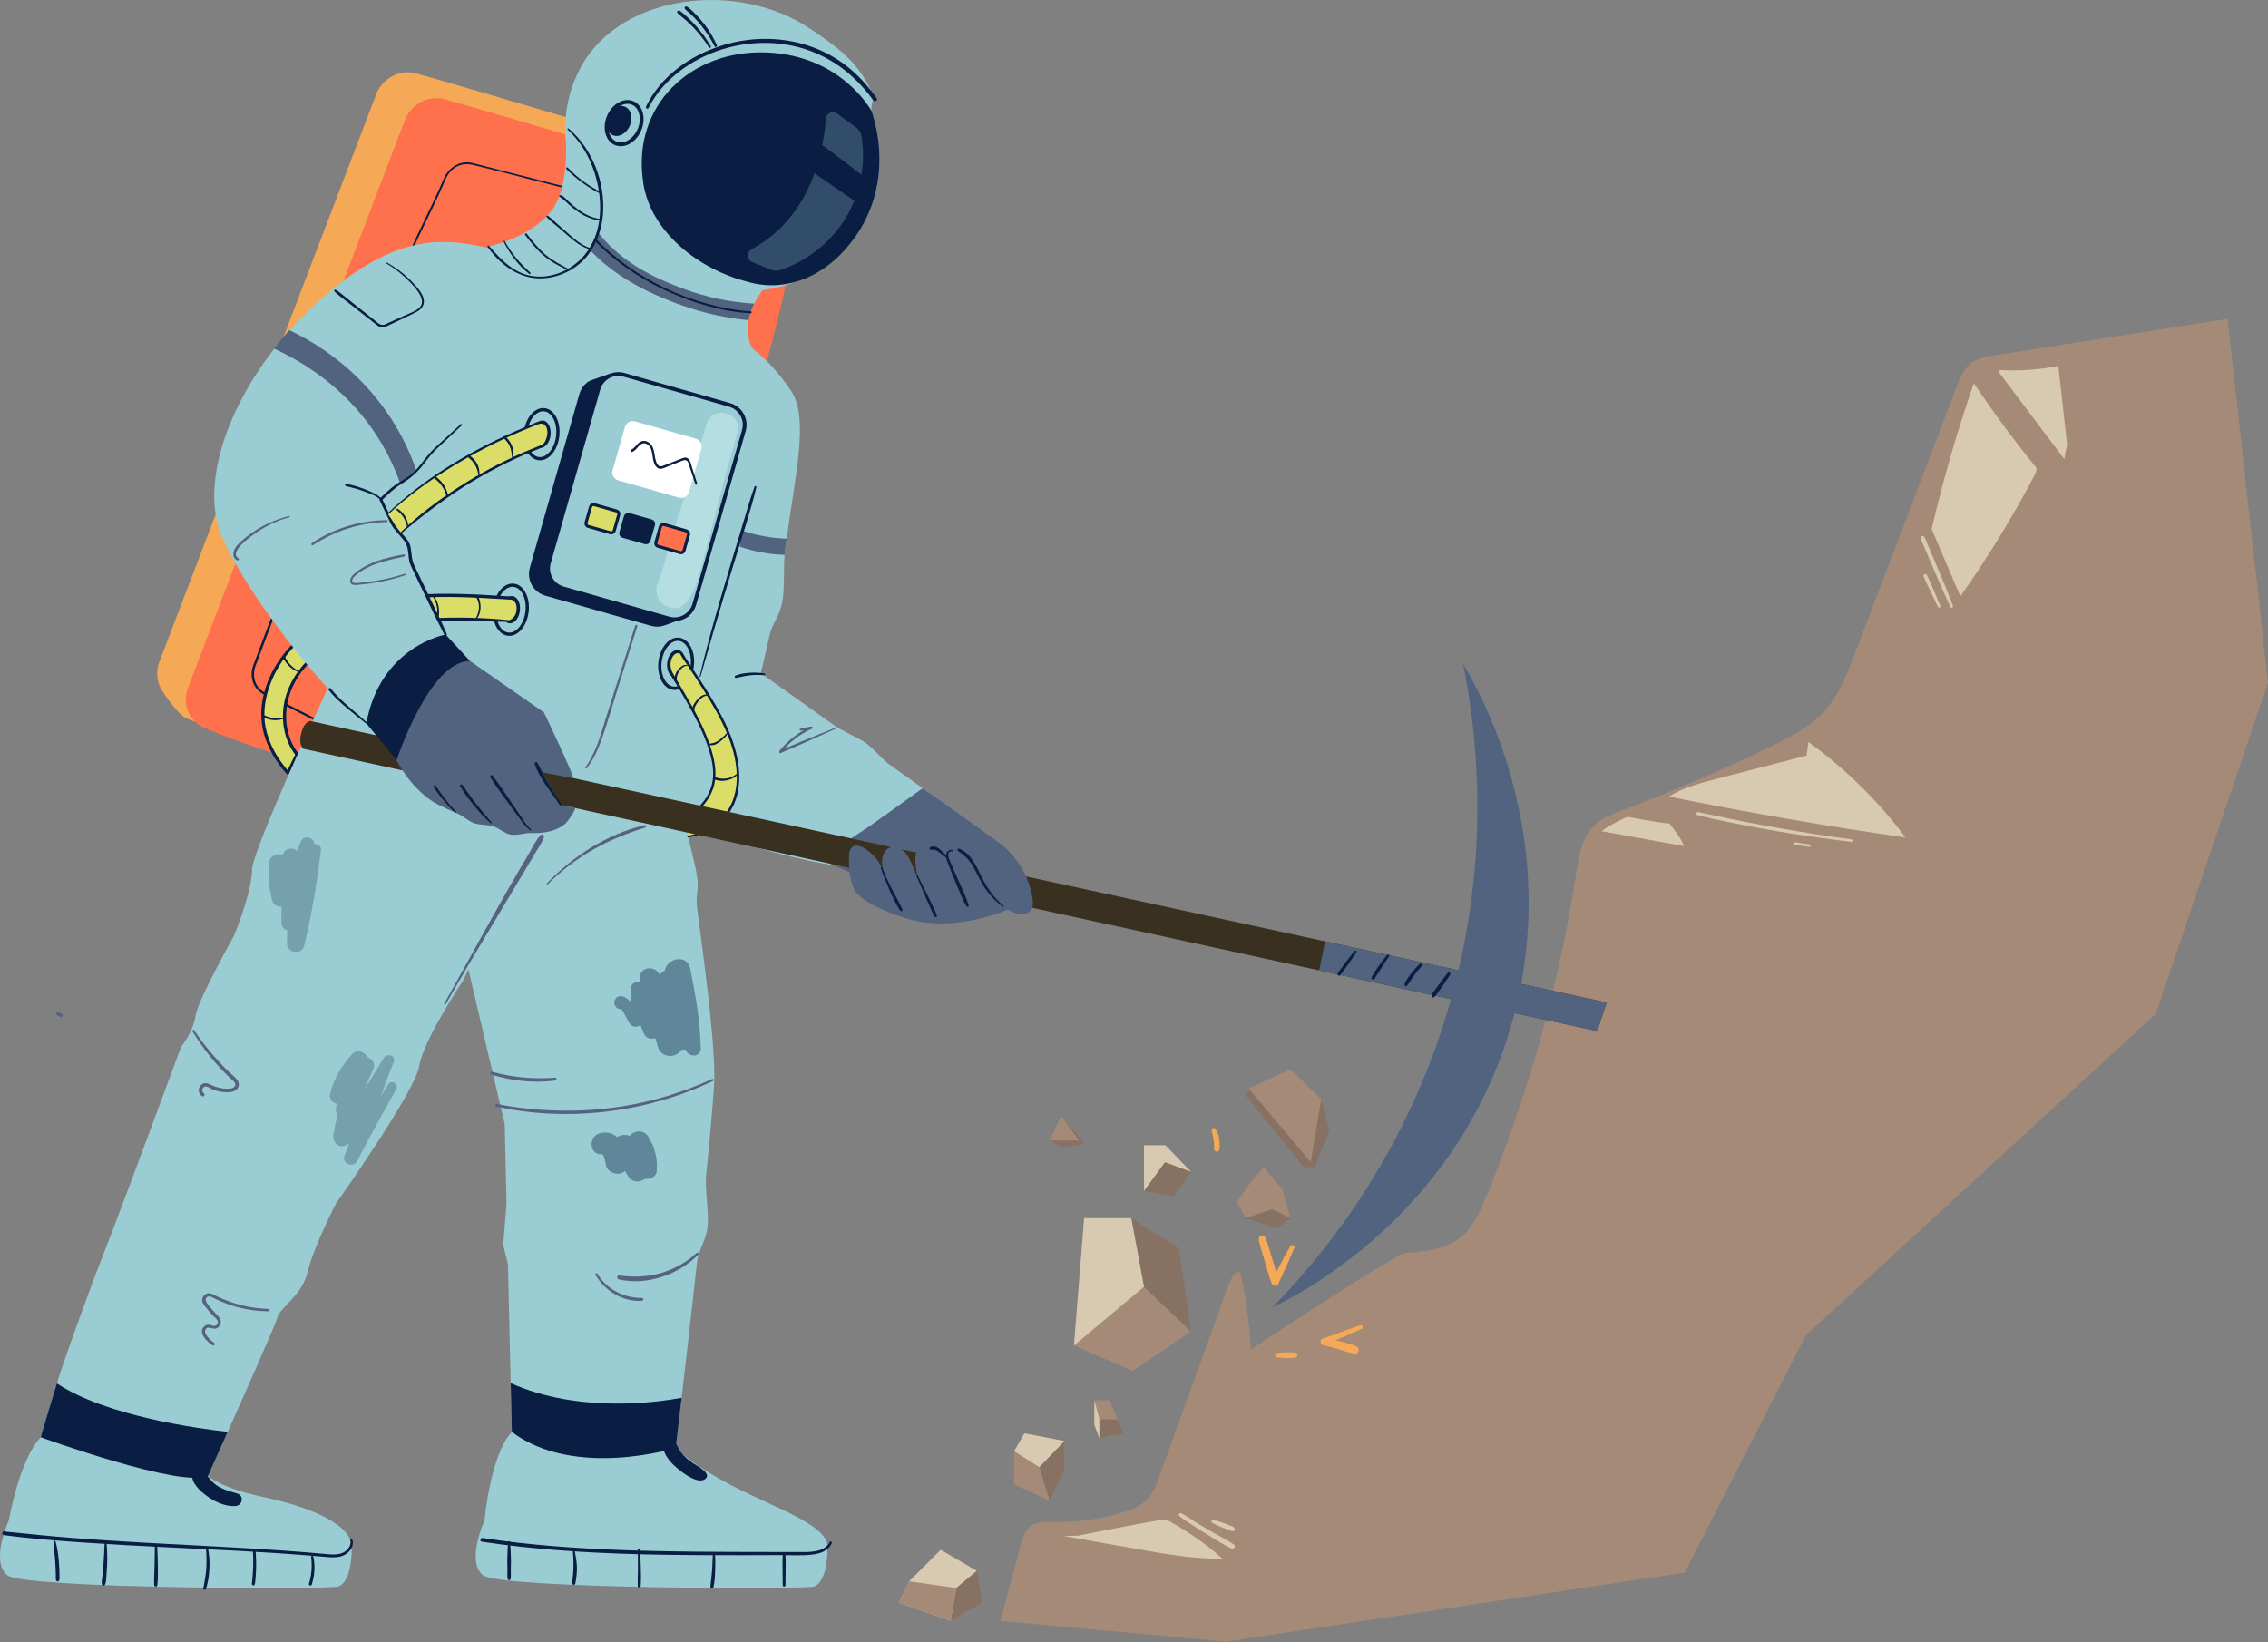 <svg width="500" height="362" viewBox="0 0 500 362" fill="none" xmlns="http://www.w3.org/2000/svg">
<rect x="0" y="0" width="500" height="362" fill="#808080" stroke="none"/>
<g clip-path="url(#clip0_182_26)">
<path d="M220.552 357.333C222.036 351.77 223.52 346.211 225.004 340.648C225.417 339.098 225.909 337.428 227.187 336.462C228.576 335.416 230.472 335.491 232.213 335.527C237.303 335.627 242.409 334.943 247.294 333.504C249.326 332.906 251.393 332.131 252.862 330.607C254.226 329.193 254.93 327.287 255.599 325.441C260.564 311.718 265.529 297.99 270.494 284.267C271.022 282.808 271.595 281.279 272.773 280.263C274.231 279 275.861 297.457 275.861 297.457C275.861 297.457 307.472 276.42 309.857 276.238C314.163 275.912 318.765 275.469 322.111 272.732C324.726 270.594 326.16 267.37 327.453 264.246C336.975 241.242 343.721 217.086 347.494 192.473C348.072 188.705 348.726 184.625 351.468 181.974C353.173 180.324 355.472 179.459 357.695 178.619C368.727 174.444 379.578 169.786 390.202 164.655C394.719 162.476 399.312 160.117 402.597 156.324C405.544 152.919 407.199 148.618 408.804 144.412C416.315 124.708 423.82 105.009 431.33 85.305C432.05 83.414 432.839 81.427 434.424 80.169C435.958 78.952 437.985 78.605 439.922 78.303C456.975 75.637 474.028 72.971 491.081 70.305L500 150.464L475.24 223.54L398.115 294.368L371.454 346.684L270.262 361.921L220.552 357.343V357.333Z" fill="#A58A77"/>
<path d="M163.94 37.436C153.472 34.383 103.359 19.397 91.764 16.183C88.172 15.187 84.299 17.219 82.926 20.816L35.137 145.901C34.373 147.903 34.534 149.996 35.419 151.706C36.118 153.054 39.453 157.682 40.952 158.306C61.451 166.858 130.04 184.504 136.726 173.045C143.713 161.063 168.07 68.921 168.764 44.157C168.855 41.023 166.898 38.301 163.945 37.436H163.94Z" fill="#F5A855"/>
<path d="M170.253 43.141C159.785 40.087 109.673 25.102 98.078 21.887C94.486 20.891 90.612 22.924 89.239 26.52L41.45 151.606C40.082 155.182 41.672 159.076 45.082 160.494C65.581 169.046 127.601 187.774 134.281 176.315C141.268 164.333 174.378 74.626 175.078 49.861C175.168 46.727 173.211 44.006 170.258 43.141H170.253Z" fill="#FF714C"/>
<path d="M135.634 44.318C130.398 42.99 125.166 41.662 119.929 40.334C114.693 39.006 109.396 37.572 104.099 36.324C102.71 35.997 101.267 36.284 100.095 37.104C98.691 38.09 98.193 39.639 97.534 41.139C96.09 44.418 94.491 47.618 92.941 50.847C91.804 53.211 90.688 55.591 89.762 58.046C88.424 61.612 87.081 65.179 85.743 68.745C83.343 75.124 80.944 81.497 78.539 87.876C75.712 95.391 72.885 102.902 70.053 110.417C67.478 117.258 64.897 124.1 62.321 130.936C60.626 135.433 58.931 139.93 57.236 144.427C56.929 145.237 56.617 146.037 56.32 146.852C55.616 148.789 56.053 151.027 57.774 152.285C58.362 152.717 59.077 153.019 59.726 153.351C65.817 156.485 71.899 159.639 77.976 162.798C78.484 163.06 78.987 163.327 79.495 163.588C79.722 163.704 79.52 164.046 79.294 163.93C73.861 161.138 68.408 158.392 62.975 155.595L59.238 153.673C58.398 153.241 57.538 152.858 56.868 152.169C55.46 150.725 55.138 148.598 55.812 146.736C55.898 146.495 55.993 146.253 56.084 146.012C57.442 142.405 58.8 138.798 60.158 135.192C62.603 128.702 65.043 122.218 67.488 115.729C70.355 108.133 73.217 100.542 76.085 92.946C78.68 86.065 81.281 79.178 83.877 72.297C85.522 67.94 87.161 63.589 88.811 59.233C91.387 52.432 95.009 46.103 97.826 39.408C98.852 36.968 101.322 35.323 104.013 35.902C104.511 36.008 105.004 36.153 105.497 36.279C108.4 37.019 111.302 37.763 114.205 38.502C120.935 40.218 127.671 41.933 134.402 43.649C134.839 43.759 135.272 43.87 135.71 43.981C135.926 44.036 135.835 44.368 135.619 44.313L135.634 44.318Z" fill="#091E42"/>
<path d="M148.965 319.213C148.965 319.213 152.079 322.754 161.908 327.8C171.737 332.845 182.382 336.211 182.422 341.045C182.462 345.879 181.305 349.083 179.469 349.768C177.638 350.447 110.362 350.276 106.503 347.293C102.65 344.31 106.825 335.174 106.825 335.174C106.825 335.174 108.088 320.727 112.832 315.692C117.58 310.656 148.96 319.213 148.96 319.213H148.965Z" fill="#9ACCD3"/>
<path d="M45.872 325.34C45.872 325.34 48.055 327.895 58.131 330.048C68.936 332.362 77.508 336.211 77.548 341.045C77.588 345.879 76.432 349.083 74.596 349.768C72.764 350.447 5.488 350.276 1.63 347.293C-2.224 344.31 1.952 335.174 1.952 335.174C1.952 335.174 4.23 321.894 8.979 316.859C13.728 311.823 45.872 325.34 45.872 325.34Z" fill="#9ACCD3"/>
<path d="M111.267 247.711L111.67 265.302L110.94 274.468L111.982 278.658L112.585 304.922L112.832 315.692C126.786 326.13 148.96 319.208 148.96 319.208C148.96 319.208 149.483 314.882 150.268 308.151C151.163 300.485 152.411 289.69 153.618 278.648C153.99 275.237 155.635 273.764 155.987 270.388C156.319 267.239 155.369 262.189 155.665 259.216C156.45 251.393 157.084 244.411 157.406 239.502C157.864 232.529 155.897 216.679 153.698 200.325C153.286 197.231 154.116 196.447 153.698 193.373C153.276 190.259 151.606 184.857 151.213 181.879C149.488 168.805 148.195 157.647 148.648 153.386C149.845 142.139 156.028 93.439 156.028 93.439C140.418 49.499 89.43 76.145 89.43 76.145L77.191 145.408L93.203 170.937L111.252 247.706L111.267 247.711Z" fill="#9ACCD3"/>
<path d="M112.023 139.81C110.06 139.586 108.745 136.99 109.085 134.012C109.425 131.033 111.291 128.8 113.254 129.024C115.216 129.248 116.532 131.844 116.192 134.823C115.852 137.801 113.985 140.034 112.023 139.81Z" stroke="#091E42" stroke-width="0.71" stroke-miterlimit="10"/>
<path d="M112.296 137.416C111.206 137.292 110.475 135.848 110.664 134.192C110.853 132.536 111.89 131.294 112.98 131.418C114.071 131.543 114.801 132.986 114.612 134.642C114.423 136.299 113.386 137.54 112.296 137.416Z" fill="#091E42"/>
<path d="M112.499 136.942C103.128 136.323 93.867 136.102 84.641 137.863C80.134 138.723 75.682 140.172 71.854 142.692C68.021 145.212 64.837 148.879 63.453 153.251C62.07 157.622 62.658 162.708 65.49 166.315L63.498 170.409C60.983 167.612 59.006 164.217 58.247 160.504C56.823 153.563 60.697 145.69 65.812 141.138C78.605 129.764 96.759 130.81 112.731 131.861C112.731 131.861 114.089 131.962 114.205 133.879C114.351 136.359 112.504 136.937 112.504 136.937L112.499 136.942Z" fill="#DADE68"/>
<path d="M112.499 137.128C107.59 137.023 102.695 136.711 97.781 136.847C92.866 136.982 87.981 137.435 83.203 138.502C75.109 140.313 66.607 144.774 63.841 153.155C62.412 157.491 62.96 162.481 65.782 166.139C65.858 166.239 65.833 166.385 65.782 166.491C65.118 167.854 64.454 169.222 63.79 170.585C63.695 170.782 63.388 170.817 63.242 170.656C60.968 168.105 59.127 165.132 58.197 161.822C57.336 158.759 57.452 155.56 58.297 152.506C60.008 146.324 64.228 141.334 69.52 137.848C80.235 130.79 93.681 130.493 106.066 131.112C107.846 131.203 109.627 131.313 111.403 131.434C112.318 131.499 113.239 131.409 113.903 132.153C115.221 133.632 114.471 136.6 112.57 137.219C112.213 137.335 112.062 136.776 112.414 136.66C112.952 136.484 113.4 135.966 113.626 135.468C114.044 134.548 114.079 132.792 112.992 132.294C112.686 132.153 112.676 132.204 112.344 132.183C111.589 132.138 110.834 132.093 110.08 132.048C108.611 131.962 107.147 131.872 105.678 131.801C99.813 131.519 93.902 131.459 88.067 132.199C76.537 133.657 64.102 139.105 59.645 150.665C58.458 153.749 57.905 157.154 58.569 160.424C59.313 164.091 61.26 167.406 63.73 170.173L63.182 170.243C63.846 168.88 64.51 167.512 65.174 166.149V166.501C62.694 163.281 61.919 159.036 62.633 155.077C63.358 151.037 65.707 147.415 68.715 144.684C75.737 138.305 85.959 136.776 95.089 136.313C100.864 136.022 106.74 136.137 112.489 136.761C112.721 136.786 112.731 137.133 112.489 137.128H112.499Z" fill="#091E42"/>
<path d="M8.979 316.859C8.979 316.859 40.243 328.227 45.867 325.345C45.867 325.345 47.753 321.16 50.198 315.672C54.585 305.857 60.772 291.903 61.169 290.434C61.798 288.15 66.638 285.59 67.86 280.293C69.082 275.001 74.082 265.318 74.082 265.318C74.082 265.318 91.593 240.603 92.413 235.03C93.233 229.451 102.117 216.156 102.117 216.156L130.302 157.295L79.651 135.876C79.651 135.876 55.681 186.3 55.571 191.748C55.455 197.191 51.491 206.487 51.491 206.487C51.491 206.487 43.578 220.507 43.085 224.023C42.592 227.539 39.916 230.814 39.916 230.814C39.916 230.814 28.07 262.838 25.217 270.207C22.365 277.577 20.192 283.311 20.192 283.311C20.192 283.311 15.001 297.296 13.064 303.347C12.893 303.885 12.717 304.439 12.546 304.987C10.755 310.666 8.979 316.854 8.979 316.854V316.859Z" fill="#9ACCD3"/>
<path d="M48.438 116.946C51.315 125.206 61.647 139.704 70.209 149.453C75.441 155.404 80.959 159.544 80.959 159.544C80.959 159.544 96.287 150.549 98.253 140.046L83.947 110.246L88.731 108.113L89.822 107.63L138.174 86.07L157.959 70.566L156.958 68.624L155.117 65.063L149.77 54.741L148.396 52.085L130.659 44.212C130.659 44.212 129.894 46.209 128.204 48.548C127.48 49.559 126.59 50.621 125.503 51.627C122.943 54.011 120.528 55.998 115.729 55.827C104.224 55.415 93.485 46.717 72.307 64.605C69.183 67.246 66.326 70.043 63.75 72.946C62.573 74.274 61.446 75.622 60.39 76.985C49.393 91.115 44.876 106.78 48.427 116.956L48.438 116.946Z" fill="#9ACCD3"/>
<path d="M60.4 76.824C73.459 82.901 83.389 92.946 88.208 106.523C88.288 106.75 90.008 105.392 90.008 105.392L91.814 103.832C87.156 90.059 76.899 78.997 63.77 72.785C62.593 74.113 61.466 75.461 60.41 76.824H60.4Z" fill="#526380"/>
<path d="M101.835 93.746C100.019 95.447 98.203 97.147 96.387 98.847C95.306 99.863 94.395 100.99 93.51 102.177C92.136 104.008 90.547 105.442 88.58 106.619C86.915 107.615 85.567 108.988 84.163 110.306L84.209 109.939C85.079 111.73 85.894 113.561 86.819 115.327C87.403 116.433 88.434 117.379 89.239 118.32C89.651 118.803 90.044 119.28 90.29 119.874C90.562 120.528 90.622 121.217 90.698 121.911C90.803 122.862 90.894 123.752 91.317 124.623C91.684 125.382 92.046 126.137 92.413 126.896C93.625 129.422 94.838 131.942 96.05 134.467C96.644 135.7 97.237 136.937 97.801 138.185C97.972 138.557 98.133 138.934 98.294 139.316C98.354 139.462 98.475 139.734 98.485 139.764C98.636 140.076 98.168 140.353 98.017 140.041C97.323 138.597 96.548 137.189 95.854 135.74C94.626 133.174 93.394 130.609 92.167 128.048C91.739 127.158 91.311 126.268 90.889 125.382C90.542 124.658 90.23 123.974 90.134 123.154C89.968 121.74 90.004 120.327 89.058 119.155C88.344 118.269 87.584 117.424 86.865 116.549C86.145 115.674 85.692 114.466 85.195 113.42C84.697 112.374 84.194 111.312 83.69 110.261C83.635 110.14 83.635 109.989 83.736 109.894C84.797 108.913 85.838 107.872 87 107.016C88.162 106.161 89.41 105.588 90.507 104.692C91.412 103.953 92.207 103.108 92.916 102.182C93.842 100.975 94.747 99.783 95.869 98.746C96.85 97.841 97.836 96.941 98.817 96.04C99.737 95.195 100.658 94.35 101.573 93.505C101.75 93.344 102.006 93.6 101.835 93.766V93.746Z" fill="#091E42"/>
<path d="M128.224 161.933C131.459 180.551 180.244 190.717 185.334 190.938L204.797 174.74L196.26 168.674C195.757 168.322 195.289 167.924 194.852 167.502L192.256 164.971C191.436 164.172 190.506 163.498 189.494 162.964L185.289 160.756C184.821 160.509 184.374 160.233 183.936 159.926L167.713 148.401C167.713 148.401 168.543 145.192 169.624 140.187C170.268 137.214 171.828 136.238 172.537 132.299C172.965 129.925 172.728 125.352 172.965 122.339C172.99 121.962 173.03 121.604 173.075 121.288C173.196 120.453 173.312 119.617 173.422 118.777C175.218 105.16 178.463 92.046 174.368 86.1C155.061 58.061 135.528 80.169 133.567 108.998C131.6 137.822 130.307 157.31 130.307 157.31L128.219 161.933H128.224Z" fill="#9ACCD3"/>
<path d="M163.07 120.523C166.254 121.604 169.599 122.218 172.96 122.334C172.985 121.957 173.025 121.599 173.07 121.283C173.191 120.447 173.307 119.612 173.417 118.772C170.082 118.652 166.757 118.043 163.598 116.971L163.07 120.528V120.523Z" fill="#526380"/>
<path d="M148.446 151.725C146.484 151.501 145.168 148.905 145.508 145.927C145.848 142.949 147.715 140.716 149.677 140.94C151.64 141.164 152.955 143.76 152.615 146.738C152.275 149.716 150.409 151.949 148.446 151.725Z" stroke="#091E42" stroke-width="0.71" stroke-miterlimit="10"/>
<path d="M148.72 149.331C147.629 149.207 146.899 147.763 147.088 146.107C147.277 144.451 148.314 143.209 149.404 143.334C150.494 143.458 151.225 144.902 151.036 146.558C150.847 148.214 149.81 149.456 148.72 149.331Z" fill="#091E42"/>
<path d="M151.701 184.439C155.625 183.83 160.162 180.732 161.631 177.044C164.031 171.038 162.013 164.514 159.297 158.99C156.807 153.93 153.965 149.885 150.006 143.799C150.006 143.799 148.562 143.23 147.808 145.101C147.119 146.812 147.898 148.25 147.898 148.25C151.54 154.548 157.245 163.201 157.481 170.475C157.607 174.288 155.031 178.564 151.062 180.032" fill="#DADE68"/>
<path d="M151.656 184.263C154.584 183.74 157.375 182.13 159.403 179.967C161.717 177.497 162.527 174.092 162.426 170.771C162.225 164.232 158.804 158.085 155.434 152.657C154.619 151.344 153.774 150.041 152.929 148.748C152.486 148.074 152.043 147.4 151.601 146.726C151.093 145.952 150.464 145.177 150.046 144.352C149.885 144.03 149.84 143.965 149.422 143.995C148.799 144.035 148.381 144.518 148.135 145.051C147.581 146.238 147.783 147.481 148.411 148.567C151.51 153.89 154.946 159.186 156.772 165.117C157.657 167.985 158.205 171.109 157.154 174.006C156.133 176.828 153.965 179.202 151.138 180.269C150.831 180.385 150.7 179.897 151.002 179.781C153.859 178.679 156.027 176.139 156.867 173.216C157.707 170.294 156.928 167.119 155.962 164.323C154.85 161.098 153.261 158.05 151.586 155.092C150.796 153.698 149.976 152.315 149.161 150.937C148.597 149.981 147.853 149.01 147.481 147.954C147.053 146.731 147.194 145.152 148.054 144.136C148.497 143.617 149.322 143.24 150.006 143.507C150.444 143.673 150.675 144.317 150.921 144.689C151.45 145.499 151.978 146.304 152.511 147.109C153.447 148.532 154.382 149.951 155.293 151.389C158.759 156.857 162.255 162.904 162.894 169.469C163.241 173.05 162.627 176.959 160.263 179.786C158.16 182.296 155.006 184.132 151.762 184.62C151.535 184.655 151.435 184.313 151.666 184.273L151.656 184.263Z" fill="#091E42"/>
<path d="M151.48 146.822C151.067 146.721 150.67 146.988 150.373 147.249C150.096 147.491 149.86 147.783 149.669 148.1C149.478 148.416 149.352 148.743 149.266 149.096C149.226 149.267 149.196 149.443 149.181 149.619C149.166 149.81 149.176 150.001 149.111 150.182C149.065 150.318 148.854 150.373 148.779 150.227C148.592 149.85 148.708 149.337 148.814 148.95C148.929 148.522 149.126 148.115 149.382 147.762C149.639 147.41 149.946 147.114 150.303 146.877C150.66 146.641 151.128 146.455 151.55 146.666C151.651 146.716 151.58 146.862 151.48 146.837V146.822Z" fill="#091E42"/>
<path d="M155.836 153.356C155.051 153.442 154.453 154.015 153.975 154.604C153.452 155.253 153.009 155.972 153.044 156.832C153.054 157.044 152.758 157.059 152.692 156.878C152.36 155.952 153.079 154.981 153.648 154.317C154.216 153.653 154.936 153.029 155.831 153.11C155.992 153.125 155.987 153.336 155.831 153.356H155.836Z" fill="#091E42"/>
<path d="M160.424 161.782C160.228 162.134 159.951 162.436 159.664 162.708C159.337 163.015 159.01 163.311 158.653 163.578C157.999 164.061 157.094 164.509 156.274 164.207C156.133 164.156 156.148 163.935 156.309 163.935C157.119 163.925 157.818 163.684 158.472 163.206C158.784 162.979 159.076 162.718 159.368 162.466C159.659 162.215 159.961 161.968 160.183 161.646C160.283 161.5 160.515 161.626 160.424 161.787V161.782Z" fill="#091E42"/>
<path d="M162.662 170.671C162.154 171.42 161.093 171.848 160.238 172.034C159.765 172.14 159.287 172.18 158.804 172.13C158.366 172.084 157.758 172.024 157.416 171.727C157.27 171.601 157.385 171.33 157.577 171.34C157.783 171.35 157.974 171.446 158.175 171.501C158.392 171.561 158.613 171.606 158.839 171.632C159.272 171.677 159.725 171.682 160.157 171.622C160.59 171.561 161.007 171.435 161.4 171.249C161.792 171.063 162.154 170.776 162.537 170.55C162.607 170.505 162.708 170.595 162.657 170.671H162.662Z" fill="#091E42"/>
<path d="M157.612 181.944C156.737 181.672 155.942 181.189 155.258 180.581C154.921 180.279 154.609 179.942 154.332 179.58C154.086 179.263 153.708 178.755 153.809 178.327C153.844 178.176 154.081 178.136 154.156 178.282C154.252 178.478 154.272 178.694 154.382 178.891C154.483 179.067 154.599 179.233 154.724 179.394C154.986 179.731 155.283 180.037 155.6 180.319C156.234 180.878 156.958 181.315 157.723 181.672C157.873 181.743 157.768 181.994 157.607 181.944H157.612Z" fill="#091E42"/>
<path d="M155.062 88.238C154.307 87.363 153.708 86.477 153.241 85.607C152.637 84.495 152.245 83.404 151.993 82.373C151.012 78.308 152.27 75.104 152.27 75.104L135.282 74.188L134.055 74.123C134.055 74.123 133.064 77.287 131.826 82.458" fill="#9ACCD3"/>
<path d="M119.391 78.801C119.391 78.801 170.067 125.342 172.623 104.904C175.173 84.47 167.753 82.046 165.394 75.793C164.725 74.017 164.705 72.231 165.022 70.591C165.138 69.988 165.293 69.409 165.485 68.851C165.711 68.172 165.988 67.533 166.274 66.944C167.381 64.691 168.719 63.197 168.719 63.197L138.346 53.332L136.409 55.933L135.664 56.929L134.206 58.896L119.396 78.801H119.391Z" fill="#9ACCD3"/>
<path d="M128.058 14.784C119.009 31.485 128.808 51.144 147.124 60.023C151.792 62.286 158.11 64.48 163.679 64.344C173.266 64.112 182.915 60.34 188.695 52.034C194.419 43.815 195.144 33.648 192.181 24.563C192.181 24.563 192.181 24.563 192.181 24.553C191.839 23.477 192.784 21.706 192.337 20.665C189.167 13.356 184.202 10.161 178.81 6.469C163.05 -4.326 136.967 -1.63 128.063 14.789L128.058 14.784Z" fill="#9ACCD3"/>
<path d="M135.727 31.599C133.857 30.814 133.179 28.184 134.211 25.725C135.244 23.266 137.597 21.909 139.467 22.694C141.337 23.479 142.015 26.109 140.983 28.568C139.95 31.027 137.597 32.384 135.727 31.599Z" stroke="#091E42" stroke-width="0.84" stroke-miterlimit="10"/>
<path d="M135.142 29.824C133.818 29.268 133.337 27.407 134.067 25.668C134.798 23.928 136.463 22.969 137.787 23.526C139.112 24.082 139.593 25.942 138.863 27.682C138.132 29.421 136.467 30.38 135.142 29.824Z" fill="#091E42"/>
<path d="M142.43 23.482C145.604 16.882 152.008 12.329 158.855 10.126C166.445 7.681 174.937 8.054 182.095 11.676C186.642 13.974 190.425 17.476 193.272 21.686C193.584 22.149 192.85 22.566 192.528 22.124C189.952 18.542 186.708 15.408 182.875 13.205C179.454 11.238 175.611 10.015 171.687 9.608C164.287 8.848 156.601 10.835 150.549 15.172C147.405 17.425 144.709 20.333 142.974 23.804C142.792 24.166 142.259 23.849 142.435 23.487L142.43 23.482Z" fill="#091E42"/>
<path d="M157.547 10.232C156.762 8.642 155.786 7.133 154.689 5.745C154.156 5.071 153.588 4.427 152.989 3.818C152.682 3.506 152.365 3.199 152.038 2.903C151.711 2.606 151.314 2.314 151.017 1.962C150.786 1.69 151.073 1.273 151.41 1.454C152.179 1.876 152.848 2.626 153.457 3.25C154.066 3.873 154.684 4.578 155.243 5.287C156.365 6.726 157.28 8.29 158.03 9.945C158.175 10.262 157.713 10.549 157.552 10.222L157.547 10.232Z" fill="#091E42"/>
<path d="M156.294 10.438C155.368 8.984 154.312 7.611 153.14 6.348C152.577 5.74 151.983 5.161 151.369 4.598C150.756 4.034 149.996 3.501 149.382 2.887C149.111 2.616 149.458 2.158 149.795 2.354C150.519 2.782 151.163 3.431 151.777 4.004C152.431 4.613 153.049 5.267 153.638 5.941C154.79 7.264 155.816 8.688 156.707 10.197C156.862 10.463 156.455 10.7 156.294 10.438Z" fill="#091E42"/>
<path d="M141.812 40.374C143.502 51.325 154.302 59.464 164.775 62.115C173.91 64.786 182.915 60.334 188.7 52.029C194.424 43.81 195.149 33.643 192.186 24.558C192.186 24.558 192.186 24.558 192.186 24.548C191.99 24.191 185.485 12.319 169.202 11.575C152.672 10.82 139.135 22.928 141.822 40.374H141.812Z" fill="#091E42"/>
<g opacity="0.27">
<path d="M179.57 38.191C177.361 44.303 173.271 50.872 165.711 54.922C164.529 55.55 164.639 57.291 165.877 57.794L170.077 59.509C170.666 59.746 171.315 59.761 171.918 59.565C177.915 57.603 183.181 53.443 186.446 48.04C187.175 46.833 187.804 45.565 188.327 44.257L179.564 38.191H179.57Z" fill="#9ACCD3"/>
<path d="M182.055 26.213C181.949 27.722 181.733 29.715 181.28 31.978C184.187 34.121 187.065 36.314 189.912 38.553C190.38 35.696 190.39 32.763 189.917 29.911C189.806 29.221 189.424 28.608 188.866 28.2L184.565 25.046C183.559 24.312 182.13 24.966 182.05 26.213H182.055Z" fill="#9ACCD3"/>
</g>
<path d="M120.342 130.931L143.623 137.566C144.533 137.827 145.454 137.787 146.289 137.516C147.682 137.058 151.395 135.604 151.395 135.604L160.183 96.126C160.872 93.701 159.468 91.176 157.044 90.487L133.763 83.851C132.772 83.57 135.353 82.488 134.462 82.835C134.165 82.951 130.297 84.239 130.03 84.415C129.135 84.993 128.441 85.889 128.124 86.99L117.203 125.292C116.514 127.716 117.917 130.242 120.342 130.931Z" fill="#091E42" stroke="#091E42" stroke-width="0.83" stroke-miterlimit="10"/>
<path d="M137.57 82.632L160.854 89.269C163.277 89.96 164.682 92.484 163.991 94.907L153.073 133.212C152.382 135.635 149.857 137.04 147.434 136.349L124.15 129.712C121.727 129.022 120.322 126.497 121.013 124.074L131.932 85.769C132.623 83.346 135.147 81.941 137.57 82.632Z" fill="#9ACCD3" stroke="#091E42" stroke-width="0.83" stroke-miterlimit="10"/>
<path d="M145.112 128.285C146.198 125.75 146.726 122.993 147.506 120.357C148.407 117.309 149.397 114.28 150.363 111.252C152.245 105.351 153.995 99.41 155.751 93.475C157.034 89.128 163.779 90.959 162.557 95.351C160.806 101.639 159.066 107.927 157.451 114.25C156.666 117.329 155.897 120.417 155.016 123.471C154.186 126.363 153.532 129.693 151.822 132.214C148.95 136.444 143.165 132.822 145.107 128.29L145.112 128.285Z" fill="#B5DEE2"/>
<path d="M140.017 92.9L153.369 96.706C154.336 96.981 154.897 97.989 154.621 98.956L151.912 108.462C151.636 109.429 150.628 109.99 149.661 109.714L136.309 105.908C135.342 105.632 134.781 104.625 135.057 103.658L137.767 94.152C138.042 93.184 139.05 92.624 140.017 92.9Z" fill="white"/>
<path d="M146.412 115.642L151.332 117.045C151.688 117.146 151.893 117.516 151.792 117.871L150.794 121.374C150.693 121.729 150.322 121.935 149.967 121.834L145.047 120.431C144.692 120.33 144.486 119.96 144.587 119.605L145.585 116.102C145.687 115.747 146.057 115.541 146.412 115.642Z" fill="#FF714C" stroke="#091E42" stroke-width="0.67" stroke-miterlimit="10"/>
<path d="M138.693 113.445L143.613 114.847C143.969 114.949 144.174 115.319 144.073 115.674L143.075 119.177C142.974 119.532 142.603 119.738 142.248 119.637L137.328 118.234C136.973 118.133 136.767 117.763 136.868 117.408L137.866 113.905C137.968 113.55 138.338 113.344 138.693 113.445Z" fill="#091E42" stroke="#091E42" stroke-width="0.67" stroke-miterlimit="10"/>
<path d="M131.025 111.26L135.945 112.662C136.301 112.764 136.507 113.134 136.405 113.489L135.407 116.992C135.306 117.347 134.935 117.553 134.58 117.452L129.66 116.049C129.305 115.948 129.099 115.578 129.2 115.222L130.198 111.72C130.3 111.365 130.67 111.159 131.025 111.26Z" fill="#DADE68" stroke="#091E42" stroke-width="0.67" stroke-miterlimit="10"/>
<path d="M153.291 106.73L152.194 103.399C152.048 102.952 151.918 102.489 151.747 102.051C151.404 101.166 150.756 101.428 150.097 101.694C149.101 102.092 148.105 102.489 147.109 102.881C146.409 103.158 145.614 103.666 144.92 103.128C143.552 102.066 144.186 99.828 143.255 98.505C142.642 97.63 141.711 97.454 140.941 98.233C140.448 98.736 140.071 99.34 139.402 99.632C139.035 99.793 138.813 99.28 139.186 99.124C139.945 98.807 140.312 97.987 140.966 97.524C141.54 97.122 142.249 97.091 142.853 97.444C144.679 98.515 143.97 100.814 144.93 102.363C145.403 103.123 146.077 102.735 146.736 102.474C147.35 102.232 147.964 101.991 148.577 101.755C149.116 101.543 149.649 101.332 150.187 101.126C150.595 100.97 151.032 100.769 151.47 100.96C152.194 101.282 152.345 102.378 152.556 103.032C152.939 104.224 153.321 105.417 153.703 106.609C153.789 106.875 153.371 106.986 153.286 106.725L153.291 106.73Z" fill="#091E42"/>
<path d="M203.419 173.76C203.419 173.76 220.582 185.983 221.201 186.466C221.825 186.949 226.755 196.371 225.683 198.479C224.612 200.587 219.994 197.357 218.102 192.729C218.102 192.729 208.846 192.764 206.06 189.932C203.273 187.1 192.04 181.924 192.04 181.924L203.419 173.765V173.76Z" fill="#526380"/>
<path d="M180.661 189.429C180.661 189.429 197.443 196.457 199.535 198.273C201.628 200.089 220.673 194.339 220.673 194.339L200.667 176.224L180.661 189.434V189.429Z" fill="#526380"/>
<path d="M125.216 48.015C125.216 48.015 127.058 53.297 134.206 58.896C136.867 60.978 140.262 63.106 144.578 65.023C144.609 65.038 144.639 65.053 144.664 65.063C150.192 67.508 154.76 68.861 158.357 69.58C161.34 70.179 163.523 70.466 165.022 70.591C165.138 69.988 165.293 69.409 165.485 68.851C165.711 68.172 165.988 67.533 166.274 66.944C163.684 66.803 160.193 66.356 156.641 65.49C153.688 64.776 150.172 63.614 146.062 61.793C141.993 59.992 138.839 57.96 136.409 55.933C130.825 51.28 128.999 46.647 128.471 44.866C127.867 45.58 127.168 46.32 126.373 47.034C126.006 47.371 125.619 47.693 125.211 48.015H125.216Z" fill="#526380"/>
<path d="M126.57 46.923C133.974 57.442 145.584 64.575 158.025 67.498C160.474 68.071 162.969 68.489 165.485 68.624C165.771 68.64 165.771 69.087 165.485 69.067C160.5 68.801 155.545 67.533 150.881 65.777C144.759 63.473 138.99 60.158 134.05 55.862C131.087 53.287 128.446 50.354 126.182 47.145C126.016 46.908 126.404 46.687 126.565 46.918L126.57 46.923Z" fill="#091E42"/>
<path d="M154.237 149.121C156.827 138.21 160.162 127.49 163.392 116.755C164.343 113.601 165.233 110.422 166.325 107.313C166.415 107.052 166.808 107.152 166.742 107.429C165.409 112.952 163.563 118.37 161.908 123.803C160.253 129.236 158.704 134.377 157.159 139.679C156.239 142.843 155.333 146.012 154.428 149.176C154.393 149.302 154.201 149.251 154.232 149.121H154.237Z" fill="#091E42"/>
<path d="M352.127 227.323L66.854 165.072C66.854 165.072 65.631 164.136 66.502 161.34C67.342 158.628 68.569 158.985 68.569 158.985L354.189 221.015L352.127 227.318V227.323Z" fill="#3A301F"/>
<path d="M280.459 288.261C286.058 285.57 320.259 268.411 332.77 227.383C345.537 185.511 325.702 151.581 322.548 146.379C325.36 160.213 329.027 187.759 319.847 220.416C309.982 255.508 290.444 278.11 280.464 288.261H280.459Z" fill="#526380"/>
<path d="M97.947 221.261C103.425 211.533 108.692 201.688 114.331 192.05C115.105 190.732 115.88 189.414 116.655 188.096C117.429 186.778 118.119 185.234 119.18 184.127C119.477 183.815 120.05 184.137 119.914 184.555C119.502 185.832 118.637 186.989 117.953 188.136C117.233 189.344 116.514 190.551 115.799 191.763C114.386 194.148 112.957 196.517 111.539 198.896C108.682 203.69 105.789 208.464 102.962 213.278C101.372 215.99 99.793 218.701 98.249 221.443C98.138 221.634 97.841 221.463 97.952 221.266L97.947 221.261Z" fill="#566280"/>
<path d="M59.172 289.091C54.947 289.091 50.913 288.065 47.135 286.194C46.687 285.972 46.204 285.615 45.711 285.922C45.218 286.229 45.263 286.787 45.565 287.215C46.229 288.15 47.014 289.021 47.804 289.856C48.302 290.384 48.79 290.832 48.669 291.611C48.578 292.185 48.196 292.703 47.633 292.884C46.843 293.136 45.661 292.14 45.243 293.231C45.032 293.784 45.525 294.413 45.852 294.831C46.229 295.309 46.682 295.701 47.2 296.023C47.557 296.239 47.235 296.798 46.873 296.581C45.706 295.892 43.548 293.81 45.007 292.441C45.258 292.205 45.58 292.059 45.922 292.039C46.39 292.009 46.757 292.326 47.205 292.326C47.693 292.326 48.121 291.838 48.03 291.35C47.934 290.842 47.291 290.419 46.954 290.057C46.536 289.609 46.134 289.146 45.751 288.669C45.404 288.236 44.972 287.778 44.73 287.275C44.418 286.626 44.624 285.857 45.188 285.419C45.968 284.81 46.717 285.218 47.472 285.615C48.563 286.189 49.735 286.651 50.903 287.059C53.559 287.984 56.355 288.492 59.172 288.563C59.514 288.573 59.514 289.091 59.172 289.096V289.091Z" fill="#566280"/>
<path d="M42.768 227.112C44.972 230.397 47.557 233.46 50.379 236.232C51.003 236.846 51.783 237.409 52.321 238.098C52.683 238.561 52.759 239.205 52.502 239.738C51.838 241.131 49.514 240.865 48.287 240.603C47.774 240.493 47.266 240.332 46.783 240.125C46.37 239.949 45.917 239.587 45.47 239.537C44.65 239.441 44.247 240.558 44.926 241.016C45.324 241.282 44.957 241.931 44.549 241.665C43.583 241.041 43.553 239.647 44.549 239.019C45.052 238.702 45.596 238.742 46.114 238.988C47.084 239.446 48.065 239.844 49.142 239.964C49.841 240.04 51.436 240.186 51.803 239.406C51.989 239.004 51.803 238.667 51.516 238.39C51.119 238.003 50.701 237.64 50.304 237.253C48.875 235.86 47.517 234.391 46.264 232.836C44.856 231.091 43.588 229.235 42.411 227.323C42.27 227.097 42.623 226.895 42.768 227.117V227.112Z" fill="#566280"/>
<path d="M153.94 276.621C149.488 281.042 142.596 283.512 136.374 282.044C135.911 281.933 135.996 281.128 136.489 281.193C139.533 281.601 142.566 281.551 145.534 280.71C148.502 279.87 151.284 278.361 153.558 276.238C153.809 276.002 154.186 276.374 153.94 276.621Z" fill="#566280"/>
<path d="M131.685 280.806C133.748 284.267 137.561 286.163 141.53 286.158C141.932 286.158 141.922 286.747 141.53 286.777C137.4 287.089 133.28 284.594 131.283 281.037C131.137 280.776 131.529 280.544 131.685 280.801V280.806Z" fill="#566280"/>
<path d="M8.979 316.859C8.979 316.859 40.243 328.228 45.867 325.345C45.867 325.345 47.754 321.16 50.198 315.672C43.699 314.952 23.321 312.181 12.546 304.992C10.755 310.671 8.979 316.859 8.979 316.859Z" fill="#091E42"/>
<path d="M112.59 304.927L112.837 315.697C126.791 326.135 148.965 319.213 148.965 319.213C148.965 319.213 149.488 314.887 150.273 308.156C145.046 309.142 127.596 311.652 112.59 304.922V304.927Z" fill="#091E42"/>
<path d="M118.781 101.116C116.818 100.892 115.503 98.296 115.842 95.318C116.182 92.34 118.049 90.107 120.011 90.331C121.974 90.555 123.289 93.15 122.95 96.129C122.61 99.107 120.743 101.34 118.781 101.116Z" stroke="#091E42" stroke-width="0.71" stroke-miterlimit="10"/>
<path d="M119.054 98.722C117.964 98.598 117.233 97.154 117.422 95.498C117.611 93.842 118.648 92.6 119.738 92.725C120.829 92.849 121.559 94.292 121.37 95.949C121.181 97.605 120.144 98.847 119.054 98.722Z" fill="#091E42"/>
<path d="M85.501 113.314C94.762 104.546 107.419 97.589 118.873 93.188C119.291 93.027 119.758 93.092 120.111 93.369C120.508 93.681 120.93 94.224 120.956 95.125C120.991 96.302 120.523 97.288 120.216 97.801C120.07 98.042 119.849 98.228 119.582 98.329C108.138 102.72 97.519 109.24 88.424 117.454" fill="#DADE68"/>
<path d="M85.406 113.219C93.535 105.462 103.395 99.582 113.636 95.064C114.849 94.531 116.071 94.013 117.299 93.52C118.3 93.118 119.431 92.413 120.392 93.258C121.217 93.983 121.323 95.109 121.132 96.131C120.971 97.006 120.588 98.158 119.713 98.555C118.4 99.154 117.012 99.627 115.689 100.205C114.366 100.784 113.043 101.392 111.74 102.026C109.2 103.269 106.71 104.617 104.28 106.066C98.671 109.411 93.51 113.355 88.515 117.545C88.384 117.656 88.198 117.48 88.324 117.354C92.162 113.636 96.478 110.397 100.96 107.494C105.442 104.592 110.266 101.986 115.216 99.823C116.368 99.32 117.525 98.837 118.697 98.379C119.331 98.128 119.844 97.962 120.166 97.323C120.488 96.684 120.674 96.025 120.684 95.336C120.694 94.707 120.523 94.048 120.015 93.636C119.356 93.097 118.576 93.575 117.907 93.837C116.69 94.315 115.478 94.818 114.275 95.336C109.421 97.439 104.697 99.853 100.165 102.585C94.979 105.714 90.024 109.265 85.592 113.405C85.466 113.526 85.275 113.335 85.401 113.214L85.406 113.219Z" fill="#091E42"/>
<path d="M98.258 139.895C98.258 139.895 83.912 142.37 80.758 159.463L87.423 167.592L103.606 145.715L98.258 139.895Z" fill="#091E42"/>
<path d="M103.606 145.715L119.909 157.044C119.909 157.044 126.569 170.927 126.353 171.556L119.492 170.253C119.492 170.253 121.821 173.976 123.607 177.452L126.826 178.156C126.675 178.896 125.312 180.933 124.794 181.426C122.948 183.181 120.156 183.765 117.002 183.654C115.518 183.599 114.049 184.298 112.464 183.981C111.252 183.74 109.929 182.527 108.717 182.18C107.233 181.758 105.789 181.939 104.406 181.431C103.198 180.988 102.036 179.861 100.975 179.414C99.26 178.689 97.775 177.99 96.664 177.427C90.798 174.459 87.428 167.597 87.428 167.597C87.428 167.597 94.616 145.705 103.611 145.72L103.606 145.715Z" fill="#526380"/>
<path d="M123.456 177.537C122.455 176.038 121.358 174.605 120.362 173.106C119.366 171.607 118.415 170.102 117.892 168.417C117.781 168.065 118.32 167.829 118.491 168.166C119.306 169.74 120.045 171.325 120.981 172.829C121.916 174.333 122.877 175.822 123.747 177.366C123.853 177.557 123.576 177.713 123.456 177.537Z" fill="#091E42"/>
<path d="M116.926 183.081C116.111 182.507 115.508 181.728 114.919 180.933C114.129 179.866 113.35 178.8 112.575 177.728C111.056 175.626 109.456 173.543 108.083 171.34C107.907 171.058 108.339 170.701 108.556 170.973C110.085 172.909 111.438 175.002 112.831 177.039C113.531 178.066 114.235 179.092 114.924 180.123C115.573 181.094 116.172 182.12 117.092 182.859C117.213 182.96 117.052 183.171 116.921 183.081H116.926Z" fill="#091E42"/>
<path d="M108.208 181.521C106.865 180.349 105.653 179.021 104.531 177.638C103.409 176.255 102.323 174.866 101.458 173.342C101.272 173.015 101.739 172.764 101.951 173.055C102.987 174.484 103.948 175.953 105.044 177.336C106.141 178.719 107.268 180.012 108.395 181.335C108.505 181.466 108.334 181.637 108.203 181.526L108.208 181.521Z" fill="#091E42"/>
<path d="M100.336 179.167C99.435 178.302 98.575 177.396 97.78 176.436C96.986 175.475 96.216 174.509 95.602 173.443C95.446 173.166 95.839 172.95 96.02 173.196C96.739 174.192 97.403 175.223 98.163 176.194C98.922 177.165 99.697 178.081 100.532 178.966C100.653 179.097 100.467 179.283 100.336 179.162V179.167Z" fill="#091E42"/>
<path d="M354.184 221.015L352.127 227.323L290.812 213.942L292.14 207.539L354.184 221.015Z" fill="#526380"/>
<path d="M319.706 214.485C319.812 214.782 319.661 214.953 319.505 215.195C319.349 215.436 319.193 215.668 319.037 215.899C318.725 216.352 318.413 216.799 318.101 217.252C317.789 217.705 317.493 218.122 317.186 218.56C317.025 218.791 316.864 219.023 316.698 219.254C316.532 219.486 316.371 219.722 316.114 219.858C315.828 220.009 315.556 219.762 315.601 219.466C315.646 219.199 315.807 218.983 315.963 218.766C316.129 218.535 316.3 218.309 316.466 218.082C316.793 217.64 317.115 217.197 317.447 216.754C317.779 216.312 318.086 215.899 318.403 215.471C318.569 215.245 318.745 215.024 318.916 214.802C319.102 214.561 319.218 214.355 319.545 214.36C319.625 214.36 319.681 214.41 319.706 214.48V214.485Z" fill="#091E42"/>
<path d="M313.388 212.745L313.373 212.866L313.584 212.78C313.332 213.122 313.031 213.434 312.759 213.761C312.457 214.128 312.155 214.506 311.874 214.888C311.305 215.658 310.827 216.483 310.259 217.252C309.987 217.619 309.479 217.313 309.655 216.9C310.153 215.743 310.998 214.702 311.813 213.756C312.02 213.52 312.236 213.293 312.452 213.067C312.648 212.866 312.875 212.579 313.136 212.468C313.609 212.262 313.891 213.027 313.433 213.057C313.257 213.067 313.222 212.79 313.393 212.75L313.388 212.745Z" fill="#091E42"/>
<path d="M306.24 210.803C305.138 212.453 304.056 214.113 303.025 215.803C302.779 216.206 302.16 215.844 302.391 215.436C303.382 213.686 304.529 212.026 305.842 210.496C306.028 210.28 306.401 210.562 306.24 210.803Z" fill="#091E42"/>
<path d="M299.026 209.983C297.874 211.643 296.747 213.323 295.525 214.928C295.409 215.084 295.218 215.16 295.037 215.054C294.881 214.963 294.801 214.722 294.911 214.566C296.073 212.906 297.326 211.311 298.558 209.707C298.765 209.44 299.227 209.687 299.026 209.978V209.983Z" fill="#091E42"/>
<path d="M84.163 110.678C83.535 109.451 81.844 108.938 80.652 108.475C79.234 107.922 77.76 107.499 76.276 107.177C75.949 107.107 76.085 106.609 76.417 106.674C78.056 106.996 79.651 107.499 81.18 108.163C82.388 108.686 83.897 109.26 84.445 110.563C84.51 110.724 84.244 110.834 84.168 110.678H84.163Z" fill="#091E42"/>
<path d="M168.478 148.859C167.446 148.764 166.41 148.764 165.384 148.874C164.358 148.985 163.326 149.236 162.3 149.448C161.958 149.518 161.837 149.055 162.159 148.93C163.155 148.532 164.262 148.376 165.329 148.311C166.395 148.245 167.477 148.301 168.538 148.452C168.769 148.487 168.714 148.879 168.483 148.859H168.478Z" fill="#091E42"/>
<path d="M107.645 54.313C113.621 58.498 122.787 62.417 128.788 56.144C133.139 51.597 133.049 44.157 130.815 38.704C129.392 35.228 126.781 30.927 124.537 27.914C124.537 27.914 126.258 41.259 121.127 47.039C115.996 52.819 107.65 54.313 107.65 54.313H107.645Z" fill="#9ACCD3"/>
<path d="M125.367 28.356C130.624 32.773 133.461 40.339 132.938 47.13C132.686 50.384 131.645 53.659 129.608 56.245C127.128 59.394 123.194 61.31 119.195 61.371C114.336 61.446 110.181 58.237 107.489 54.404C107.369 54.233 107.645 54.021 107.781 54.177C110.518 57.371 113.551 60.546 117.998 60.938C122.062 61.295 126.051 59.454 128.707 56.416C133.059 51.446 132.988 43.875 131.026 37.909C129.864 34.378 127.903 31.093 125.141 28.578C124.985 28.437 125.211 28.215 125.372 28.346L125.367 28.356Z" fill="#091E42"/>
<path d="M85.34 57.9C87.383 59.072 89.279 60.49 90.899 62.206C92.096 63.468 94.184 65.596 93.198 67.513C92.755 68.378 91.794 68.801 90.964 69.203C89.707 69.812 88.444 70.405 87.186 71.014C86.593 71.301 85.999 71.582 85.401 71.854C84.978 72.045 84.556 72.226 84.083 72.156C83.61 72.085 83.243 71.794 82.88 71.512C82.327 71.079 81.779 70.642 81.225 70.209C79.993 69.238 78.756 68.267 77.523 67.296C76.291 66.326 74.922 65.37 73.745 64.283C73.534 64.087 73.811 63.715 74.057 63.881C74.998 64.51 75.863 65.274 76.754 65.978C77.689 66.723 78.63 67.468 79.566 68.212C80.501 68.957 81.442 69.701 82.377 70.445C82.815 70.793 83.258 71.225 83.751 71.487C84.465 71.869 85.164 71.396 85.818 71.094C86.9 70.591 87.991 70.103 89.073 69.615C90.029 69.183 91.07 68.816 91.955 68.252C94.39 66.698 92.111 64.052 90.783 62.613C89.153 60.853 87.287 59.313 85.22 58.101C85.089 58.026 85.204 57.819 85.34 57.895V57.9Z" fill="#091E42"/>
<path d="M80.894 159.664C79.365 158.492 77.87 157.26 76.397 156.022C74.923 154.785 73.635 153.593 72.483 152.154C72.267 151.882 72.649 151.495 72.87 151.767C75.219 154.684 78.338 156.898 81.065 159.443C81.18 159.549 81.025 159.765 80.894 159.664Z" fill="#091E42"/>
<path d="M89.435 126.781C87.458 127.45 85.446 127.978 83.394 128.35C82.423 128.526 81.447 128.667 80.471 128.778C79.953 128.838 79.435 128.883 78.917 128.924C78.534 128.954 78.102 129.029 77.734 128.888C77.206 128.682 77.096 128.119 77.267 127.626C77.513 126.922 78.157 126.434 78.725 125.991C80.033 124.975 81.547 124.245 83.102 123.692C85.008 123.018 86.995 122.59 88.982 122.228C89.289 122.173 89.425 122.631 89.113 122.701C85.411 123.526 81.457 124.261 78.484 126.796C78.147 127.083 77.74 127.435 77.649 127.892C77.463 128.788 78.891 128.511 79.364 128.471C80.531 128.375 81.698 128.235 82.855 128.043C85.059 127.681 87.232 127.148 89.355 126.464C89.556 126.398 89.641 126.715 89.44 126.781H89.435Z" fill="#566280"/>
<path d="M85.24 115.09C79.49 115.201 73.816 117.027 69.017 120.186C68.74 120.367 68.489 119.929 68.76 119.743C73.635 116.453 79.365 114.733 85.24 114.683C85.507 114.683 85.507 115.09 85.24 115.095V115.09Z" fill="#566280"/>
<path d="M63.81 114.029C61.265 114.718 58.856 115.82 56.672 117.304C55.656 117.998 50.304 121.645 52.542 123.078C52.834 123.265 52.583 123.682 52.276 123.536C51.124 122.998 51.33 121.514 51.954 120.659C52.809 119.487 54.112 118.511 55.279 117.666C57.809 115.835 60.707 114.517 63.735 113.767C63.906 113.727 63.977 113.983 63.806 114.029H63.81Z" fill="#566280"/>
<path d="M184.037 160.751C180.063 162.507 176.119 164.343 172.109 166.018C171.813 166.144 171.672 165.726 171.828 165.535C173.694 163.231 176.043 161.385 178.76 160.188L178.961 160.67C178.141 160.821 177.326 160.987 176.496 161.073C176.255 161.098 176.209 160.716 176.441 160.655C177.225 160.444 178.025 160.313 178.82 160.162C179.092 160.112 179.318 160.515 179.021 160.645C176.385 161.812 174.031 163.593 172.276 165.887L171.883 165.495C175.867 163.759 179.922 162.185 183.936 160.53C184.062 160.479 184.157 160.696 184.032 160.756L184.037 160.751Z" fill="#566280"/>
<path d="M120.563 194.746C126.373 188.705 133.894 183.845 142.118 181.924C142.455 181.843 142.591 182.336 142.259 182.437C138.26 183.695 134.367 185.234 130.725 187.326C127.083 189.419 123.717 191.975 120.764 194.947C120.634 195.078 120.437 194.877 120.563 194.746Z" fill="#566280"/>
<path d="M129.05 169.172C131.419 165.892 132.455 161.843 133.662 158.045C135.021 153.774 136.379 149.503 137.727 145.232C138.497 142.797 139.266 140.358 140.031 137.923C140.126 137.621 140.599 137.752 140.504 138.054C139.115 142.445 137.727 146.837 136.349 151.233C135.031 155.429 133.854 159.705 132.324 163.83C131.585 165.827 130.649 167.708 129.321 169.388C129.2 169.544 128.929 169.338 129.05 169.177V169.172Z" fill="#566280"/>
<path d="M104.848 136.399C105.256 135.654 105.558 134.88 105.593 134.024C105.608 133.612 105.578 133.199 105.467 132.802C105.417 132.616 105.351 132.43 105.276 132.249C105.19 132.048 105.06 131.861 105.004 131.65C104.959 131.469 105.185 131.333 105.321 131.464C105.618 131.761 105.749 132.304 105.829 132.701C105.92 133.149 105.97 133.607 105.94 134.065C105.89 134.945 105.608 135.871 104.994 136.525C104.914 136.605 104.788 136.499 104.838 136.404L104.848 136.399Z" fill="#091E42"/>
<path d="M95.588 131.363C96.111 131.962 96.458 132.732 96.644 133.506C96.734 133.894 96.785 134.296 96.8 134.694C96.805 134.895 96.8 135.101 96.79 135.302C96.78 135.503 96.775 135.715 96.674 135.886C96.609 136.001 96.397 135.991 96.367 135.845C96.332 135.664 96.377 135.483 96.397 135.302C96.412 135.111 96.422 134.92 96.418 134.729C96.412 134.346 96.367 133.974 96.287 133.602C96.126 132.842 95.814 132.158 95.431 131.484C95.376 131.389 95.512 131.273 95.588 131.363Z" fill="#091E42"/>
<path d="M65.742 148.125C64.982 147.908 64.278 147.375 63.72 146.832C63.428 146.55 63.172 146.238 62.935 145.906C62.819 145.745 62.714 145.579 62.618 145.408C62.523 145.237 62.356 145.006 62.367 144.805C62.377 144.603 62.588 144.538 62.734 144.654C62.88 144.769 62.94 145.016 63.026 145.172C63.111 145.328 63.202 145.489 63.297 145.64C63.498 145.967 63.745 146.268 64.007 146.545C64.268 146.822 64.545 147.078 64.852 147.3C65.159 147.521 65.501 147.717 65.823 147.928C65.923 147.994 65.863 148.16 65.737 148.125H65.742Z" fill="#091E42"/>
<path d="M62.83 158.387C61.989 158.678 61.164 158.824 60.274 158.754C59.852 158.719 59.424 158.638 59.017 158.517C58.654 158.412 58.121 158.286 57.885 157.974C57.784 157.843 57.92 157.657 58.066 157.657C58.277 157.657 58.458 157.778 58.649 157.853C58.825 157.924 59.002 157.984 59.183 158.045C59.565 158.16 59.952 158.241 60.35 158.291C61.139 158.387 61.995 158.372 62.764 158.175C62.9 158.14 62.955 158.341 62.825 158.387H62.83Z" fill="#091E42"/>
<path d="M112.867 100.799C112.801 99.974 112.726 99.174 112.389 98.409C112.228 98.042 112.022 97.69 111.78 97.373C111.539 97.056 111.197 96.8 110.965 96.468C110.87 96.332 111.031 96.111 111.192 96.176C111.599 96.337 111.901 96.704 112.162 97.041C112.444 97.403 112.671 97.796 112.847 98.223C113.179 99.023 113.36 99.994 113.088 100.834C113.048 100.955 112.877 100.93 112.867 100.804V100.799Z" fill="#091E42"/>
<path d="M105.447 104.687C105.371 103.918 105.09 103.123 104.697 102.459C104.506 102.132 104.28 101.83 104.018 101.553C103.742 101.267 103.41 101.035 103.138 100.743C103.007 100.603 103.138 100.351 103.334 100.411C103.757 100.537 104.089 100.834 104.391 101.141C104.692 101.448 104.954 101.81 105.165 102.192C105.593 102.972 105.764 103.807 105.683 104.687C105.668 104.838 105.462 104.838 105.447 104.687Z" fill="#091E42"/>
<path d="M98.465 109.285C98.349 109.129 98.309 108.923 98.238 108.747C98.168 108.556 98.092 108.365 98.007 108.178C97.841 107.821 97.65 107.474 97.423 107.147C97.197 106.82 96.951 106.513 96.669 106.237C96.528 106.091 96.377 105.955 96.221 105.829C96.075 105.708 95.874 105.598 95.783 105.427C95.693 105.256 95.844 105.1 96.015 105.125C96.221 105.155 96.412 105.346 96.568 105.477C96.724 105.608 96.87 105.744 97.016 105.89C97.323 106.201 97.594 106.544 97.836 106.906C98.077 107.268 98.263 107.64 98.419 108.032C98.56 108.385 98.772 108.868 98.691 109.25C98.666 109.371 98.515 109.361 98.455 109.28L98.465 109.285Z" fill="#091E42"/>
<path d="M89.752 116.071C89.546 115.382 89.34 114.708 88.962 114.084C88.585 113.46 88.082 112.952 87.504 112.525C87.302 112.374 87.478 112.037 87.705 112.178C88.369 112.585 88.912 113.174 89.314 113.843C89.717 114.512 90.009 115.271 89.973 116.041C89.968 116.172 89.782 116.197 89.747 116.071H89.752Z" fill="#091E42"/>
<path d="M282.803 262.385L278.593 257.334L276.344 259.859L272.697 264.915L274.659 268.562L280.459 266.595L284.483 268.562L282.803 262.385Z" fill="#A58A77"/>
<path d="M252.203 283.699L249.396 268.562H239.009L236.765 296.637L249.678 302.251L262.591 293.548L252.203 283.699Z" fill="#A58A77"/>
<path d="M258.672 263.743L252.203 262.561L255.01 253.295L262.591 258.35L258.672 263.743Z" fill="#877163"/>
<path d="M234.657 323.866V317.689L225.839 316.004L223.57 319.932V327.231L231.428 330.884L234.657 323.866Z" fill="#A58A77"/>
<path d="M247.711 316.004L244.623 308.705H241.257V314.107L242.379 317.125L247.711 316.004Z" fill="#A58A77"/>
<path d="M216.583 353.344L208.716 348.902L198.177 353.344L209.591 357.293L216.583 353.344Z" fill="#A58A77"/>
<g opacity="0.25">
<path d="M87.343 240.161C84.385 245.407 81.482 250.689 78.69 256.031C77.906 257.53 75.335 256.499 75.919 254.864C78.504 247.611 81.955 240.679 84.546 233.45L86.704 234.361C84.933 237.826 83.132 241.272 81.346 244.728C80.054 247.223 78.972 251.026 76.351 252.445C74.742 253.32 73.248 251.886 73.499 250.252C74.364 244.552 76.336 239.034 79.058 233.958C80.189 231.845 83.338 233.712 82.262 235.829C80.597 239.099 79.103 242.464 77.523 245.78C76.542 247.842 73.69 246.298 74.057 244.316C74.767 240.483 75.833 236.77 77.242 233.138L80.431 234.994C78.504 237.062 77.186 239.451 76.195 242.087C75.406 244.19 72.251 243.4 72.785 241.147C73.59 237.736 75.355 234.848 77.73 232.298C78.972 230.965 81.618 232.348 80.919 234.154C79.51 237.786 78.459 241.504 77.715 245.327L74.249 243.863C75.853 240.563 77.543 237.298 79.058 233.953L82.262 235.824C79.883 240.779 78.313 245.89 77.247 251.278L74.394 249.084C75.637 248.481 76.331 246.685 77.025 245.563C77.875 244.185 78.726 242.807 79.576 241.428C81.271 238.667 82.961 235.91 84.671 233.158C85.346 232.077 87.363 232.781 86.829 234.069C83.902 241.141 81.804 248.571 78.851 255.659L76.08 254.492C79.319 249.416 82.458 244.27 85.537 239.089C86.231 237.922 88.022 238.968 87.353 240.151L87.343 240.161Z" fill="#091E42"/>
<path d="M70.763 187.402C69.877 194.485 68.76 201.567 67.055 208.499C66.537 210.612 63.227 210.164 63.262 207.986C63.378 200.687 63.791 192.759 66.215 185.812L69.279 186.657C67.136 191.99 66.431 197.619 65.863 203.298C65.622 205.707 61.99 205.818 62.02 203.298C62.08 198.509 62.196 193.72 62.291 188.936L66.024 189.439C65.259 192.442 64.545 195.461 63.836 198.479C63.388 200.39 60.45 200.37 59.987 198.479C59.329 195.778 59.047 193.011 59.319 190.239C59.565 187.699 63.524 187.628 63.343 190.239C63.308 190.747 63.272 191.26 63.237 191.768C63.066 194.218 59.59 194.223 59.424 191.768C59.389 191.26 59.354 190.747 59.319 190.239H63.343C63.232 192.684 63.338 195.013 63.836 197.417H59.987C60.797 194.429 61.602 191.431 62.357 188.428C62.88 186.356 66.12 186.783 66.089 188.931C66.019 193.72 65.969 198.509 65.863 203.293L62.09 202.78C62.965 196.829 63.931 190.968 66.376 185.425C67.005 183.996 69.47 184.701 69.339 186.225C68.71 193.509 67.347 200.637 67.126 207.976L63.333 207.463C65.279 200.722 67.005 193.967 68.187 187.045C68.434 185.606 70.944 185.923 70.763 187.392V187.402Z" fill="#091E42"/>
</g>
<path d="M132.369 42.673C131.665 42.396 131.001 41.989 130.352 41.601C129.703 41.214 129.019 40.751 128.38 40.288C127.782 39.851 127.198 39.388 126.635 38.905C126.016 38.377 125.387 37.859 124.859 37.235C124.693 37.039 124.95 36.772 125.146 36.948C125.699 37.446 126.217 37.995 126.766 38.503C127.349 39.041 127.983 39.534 128.622 40.002C129.225 40.444 129.849 40.862 130.483 41.249C131.117 41.636 131.836 41.984 132.49 42.391C132.636 42.482 132.54 42.743 132.369 42.678V42.673Z" fill="#091E42"/>
<path d="M132.395 48.593C130.619 48.463 128.974 47.738 127.515 46.747C126.781 46.249 126.087 45.691 125.428 45.097C125.101 44.801 124.784 44.494 124.462 44.192C124.11 43.865 123.677 43.644 123.325 43.327C123.174 43.191 123.34 42.99 123.506 43.015C124.22 43.126 124.864 43.956 125.362 44.423C126.036 45.052 126.736 45.661 127.485 46.204C128.944 47.26 130.584 48.075 132.39 48.287C132.581 48.312 132.591 48.609 132.39 48.593H132.395Z" fill="#091E42"/>
<path d="M130.066 54.962C128.29 54.504 126.856 53.377 125.488 52.205C124.678 51.506 123.868 50.807 123.058 50.103C122.248 49.398 121.277 48.689 120.523 47.879C120.372 47.718 120.573 47.416 120.769 47.557C121.589 48.141 122.324 48.89 123.078 49.554C123.878 50.259 124.673 50.958 125.473 51.657C126.871 52.884 128.325 54.142 130.141 54.69C130.312 54.741 130.242 55.007 130.066 54.962Z" fill="#091E42"/>
<path d="M125.065 59.484C123.179 58.629 121.353 57.643 119.778 56.28C118.204 54.917 116.972 53.377 115.754 51.773C115.578 51.541 115.97 51.315 116.147 51.546C117.344 53.121 118.581 54.68 120.07 55.993C121.559 57.306 123.42 58.262 125.206 59.243C125.367 59.328 125.226 59.555 125.065 59.479V59.484Z" fill="#091E42"/>
<path d="M111.282 53.151C112.006 54.479 112.852 55.737 113.807 56.904C114.763 58.071 115.814 59.087 116.911 60.098C117.097 60.269 116.831 60.516 116.639 60.37C114.275 58.519 112.389 55.953 111.046 53.287C110.965 53.131 111.197 52.995 111.282 53.151Z" fill="#091E42"/>
<path d="M222.444 200.4C221.91 197.392 220.316 194.686 218.59 192.161C217.378 190.385 216.02 188.599 214.098 187.638C213.117 187.145 210.753 187.145 209.687 187.397C207.222 187.975 208.414 189.067 208.947 190.933C209.611 193.277 211.422 197.463 212.086 199.807C211.276 195.29 210.3 190.455 207.005 187.256C206.045 186.325 204.656 185.536 203.424 186.044C201.955 186.647 201.703 188.604 201.819 190.189C202 192.553 202.508 194.887 203.323 197.111C202.735 194.711 201.905 192.372 200.858 190.133C200.401 189.163 199.882 188.187 199.068 187.493C198.253 186.798 197.055 186.451 196.079 186.884C194.887 187.412 194.404 188.891 194.465 190.194C194.525 191.497 194.983 192.754 195.088 194.057C194.807 191.089 192.971 188.317 190.355 186.894C189.646 186.507 188.75 186.225 188.051 186.632C187.327 187.055 187.156 188.021 187.156 188.861C187.156 191.341 187.145 193.142 188.167 195.788C188.167 195.788 188.911 199.047 199.737 202.463C210.562 205.879 222.449 200.4 222.449 200.4" fill="#526380"/>
<path d="M221.302 186.642C224.672 189.54 226.956 193.675 227.625 198.066C227.761 198.957 227.806 199.948 227.268 200.667C226.463 201.744 224.808 201.643 223.545 201.18C221.03 200.255 218.988 198.378 217.152 196.426C214.993 194.138 213.001 191.693 211.201 189.112" fill="#526380"/>
<path d="M221.131 199.912C218.993 198.353 217.343 196.411 216.11 194.067C215.456 192.82 214.878 191.522 214.088 190.35C213.298 189.178 212.398 188.358 211.236 187.648C210.964 187.482 211.14 186.989 211.462 187.11C213.917 188.046 215.155 190.737 216.216 192.94C217.463 195.531 219.028 197.88 221.266 199.721C221.367 199.807 221.231 199.988 221.126 199.907L221.131 199.912Z" fill="#091E42"/>
<path d="M13.26 224.159L12.893 223.978C12.772 223.917 12.651 223.847 12.536 223.777C12.455 223.726 12.39 223.646 12.365 223.555C12.339 223.465 12.35 223.349 12.4 223.269C12.45 223.188 12.525 223.118 12.621 223.097L12.722 223.082C12.787 223.082 12.852 223.097 12.908 223.133C13.034 223.188 13.159 223.243 13.285 223.304L13.647 223.495C13.733 223.54 13.798 223.636 13.823 223.726C13.848 223.817 13.838 223.943 13.783 224.023C13.728 224.104 13.652 224.179 13.552 224.199C13.446 224.224 13.351 224.209 13.255 224.159H13.26Z" fill="#566280"/>
<path d="M157.215 238.299C145.695 243.783 132.797 246.242 120.065 245.453C116.474 245.231 112.917 244.738 109.406 243.954C109.044 243.873 109.2 243.335 109.557 243.4C121.967 245.78 134.819 245.312 146.943 241.68C150.368 240.654 153.724 239.386 156.978 237.892C157.25 237.766 157.486 238.169 157.215 238.299Z" fill="#566280"/>
<path d="M108.49 236.282C112.998 237.55 117.711 237.947 122.374 237.59C122.787 237.56 122.767 238.174 122.374 238.224C117.646 238.823 112.862 238.319 108.319 236.891C107.937 236.77 108.093 236.177 108.485 236.282H108.49Z" fill="#566280"/>
<path d="M183.367 340.245C182.603 341.93 180.797 342.524 179.087 342.725C176.737 343.007 174.298 342.831 171.938 342.841C166.636 342.856 161.339 342.876 156.037 342.856C145.272 342.816 134.507 342.614 123.773 341.82C117.897 341.382 112.037 340.763 106.211 339.883C105.683 339.802 105.905 338.998 106.433 339.078C116.68 340.642 127.037 341.362 137.385 341.739C147.828 342.116 158.281 342.142 168.729 342.152C171.536 342.152 174.348 342.167 177.155 342.167C179.167 342.167 181.868 342.016 182.91 339.978C183.066 339.672 183.508 339.938 183.367 340.245Z" fill="#091E42"/>
<path d="M77.654 339.33C78.288 341.14 76.708 342.745 75.053 343.153C73.886 343.439 72.669 343.319 71.487 343.213C70.154 343.097 68.826 342.987 67.493 342.881C62.105 342.453 56.707 342.121 51.31 341.835C40.555 341.266 29.79 340.844 19.04 340.114C12.988 339.702 6.907 339.244 0.89 338.439C0.387 338.374 0.367 337.579 0.89 337.629C6.026 338.147 11.157 338.696 16.308 339.088C21.475 339.48 26.646 339.817 31.822 340.104C42.134 340.678 52.452 341.13 62.754 341.865C65.626 342.071 68.494 342.297 71.361 342.559C72.694 342.68 74.133 342.881 75.415 342.393C76.572 341.95 77.568 340.733 77.221 339.45C77.146 339.169 77.558 339.063 77.654 339.33Z" fill="#091E42"/>
<path d="M173.151 342.871C173.236 343.963 173.216 345.079 173.196 346.176C173.176 347.273 173.166 348.379 173.166 349.481C173.166 349.873 172.552 349.878 172.552 349.481C172.552 348.379 172.547 347.278 172.522 346.176C172.497 345.074 172.482 343.963 172.567 342.871C172.597 342.494 173.126 342.494 173.156 342.871H173.151Z" fill="#091E42"/>
<path d="M157.602 342.549C157.738 343.766 157.698 345.039 157.657 346.261C157.617 347.484 157.557 348.741 157.28 349.903C157.195 350.271 156.601 350.195 156.616 349.813C156.641 349.199 156.752 348.58 156.817 347.972C156.883 347.363 156.923 346.785 156.973 346.191C157.079 344.979 157.074 343.761 157.149 342.549C157.169 342.257 157.567 342.267 157.597 342.549H157.602Z" fill="#091E42"/>
<path d="M141.047 341.578C141.193 342.916 141.243 344.264 141.273 345.607C141.303 346.951 141.354 348.309 141.238 349.642C141.203 350.054 140.599 350.064 140.589 349.642C140.559 348.299 140.639 346.951 140.645 345.607C140.65 344.264 140.609 342.921 140.614 341.578C140.614 341.291 141.017 341.306 141.047 341.578Z" fill="#091E42"/>
<path d="M126.67 341.664C126.846 342.901 127.148 344.119 127.188 345.371C127.228 346.624 127.067 347.876 126.836 349.109C126.745 349.592 126.026 349.38 126.107 348.907C126.504 346.533 126.524 344.113 126.268 341.714C126.242 341.488 126.64 341.427 126.67 341.659V341.664Z" fill="#091E42"/>
<path d="M112.464 339.973C112.53 341.337 112.64 342.695 112.65 344.058C112.65 344.682 112.625 345.306 112.61 345.929C112.595 346.649 112.681 347.413 112.555 348.118C112.499 348.435 111.976 348.435 111.921 348.118C111.795 347.408 111.881 346.644 111.866 345.929C111.851 345.306 111.82 344.687 111.825 344.058C111.835 342.695 111.946 341.337 112.012 339.973C112.027 339.682 112.449 339.682 112.464 339.973Z" fill="#091E42"/>
<path d="M69.072 343.168C69.525 345.21 69.369 347.323 68.74 349.31C68.615 349.712 67.981 349.536 68.112 349.134C68.72 347.227 68.841 345.21 68.599 343.228C68.564 342.956 69.017 342.901 69.077 343.163L69.072 343.168Z" fill="#091E42"/>
<path d="M56.23 341.664C56.451 342.257 56.411 343.012 56.441 343.636C56.471 344.259 56.486 344.918 56.471 345.557C56.456 346.196 56.426 346.84 56.376 347.479C56.35 347.821 56.32 348.168 56.285 348.51C56.255 348.812 56.255 349.119 56.104 349.39C55.983 349.607 55.631 349.561 55.571 349.32C55.49 349.008 55.576 348.676 55.611 348.359C55.641 348.067 55.671 347.771 55.697 347.474C55.752 346.81 55.787 346.146 55.807 345.482C55.827 344.818 55.837 344.199 55.832 343.56C55.827 342.921 55.712 342.262 55.832 341.659C55.878 341.447 56.154 341.488 56.22 341.659L56.23 341.664Z" fill="#091E42"/>
<path d="M45.852 341.286C46.119 342.78 46.259 344.3 46.169 345.814C46.078 347.328 45.892 348.897 45.394 350.306C45.268 350.663 44.765 350.517 44.831 350.15C45.092 348.671 45.399 347.237 45.48 345.728C45.56 344.219 45.55 342.8 45.399 341.342C45.374 341.085 45.807 341.025 45.857 341.281L45.852 341.286Z" fill="#091E42"/>
<path d="M34.639 340.773C34.725 342.217 34.79 343.666 34.795 345.109C34.8 346.553 34.865 348.022 34.689 349.446C34.634 349.883 34.01 349.908 33.99 349.446C33.92 348.012 34.051 346.548 34.071 345.109C34.091 343.671 34.131 342.217 34.146 340.773C34.146 340.451 34.624 340.456 34.639 340.773Z" fill="#091E42"/>
<path d="M23.527 340.396C23.633 341.935 23.678 343.47 23.613 345.014C23.582 345.768 23.527 346.523 23.467 347.273C23.411 347.947 23.447 348.832 23.1 349.431C22.954 349.677 22.571 349.622 22.496 349.35C22.31 348.686 22.546 347.856 22.612 347.182C22.687 346.432 22.747 345.678 22.803 344.923C22.913 343.414 23.004 341.905 23.054 340.396C23.064 340.089 23.507 340.094 23.527 340.396Z" fill="#091E42"/>
<path d="M12.234 339.797C12.652 341.181 12.823 342.629 12.958 344.068C13.024 344.772 13.064 345.482 13.089 346.186C13.104 346.568 13.114 346.945 13.114 347.328C13.114 347.68 13.17 348.067 13.044 348.399C12.918 348.731 12.496 348.731 12.375 348.399C12.254 348.067 12.309 347.675 12.305 347.328C12.305 347.001 12.294 346.674 12.284 346.347C12.259 345.612 12.219 344.878 12.169 344.144C12.073 342.71 11.872 341.286 11.801 339.853C11.786 339.601 12.164 339.561 12.234 339.792V339.797Z" fill="#091E42"/>
<path d="M51.934 332.02C49.791 332.171 47.517 331.18 45.807 329.953C44.312 328.881 42.139 327.06 42.351 325.018C42.441 324.123 43.246 323.63 44.081 324.027C45.515 324.711 46.305 326.422 47.612 327.357C49.066 328.398 50.636 328.756 52.306 329.264C53.86 329.737 53.493 331.905 51.934 332.015V332.02Z" fill="#091E42"/>
<path d="M155.394 326.11C153.728 327.237 150.474 324.671 149.226 323.63C147.476 322.166 145.75 320.013 146.153 317.613C146.354 316.416 147.949 316.482 148.517 317.307C149.121 318.182 149.412 319.223 150.051 320.088C150.801 321.11 151.827 321.929 152.868 322.629C153.497 323.051 157.164 324.918 155.399 326.11H155.394Z" fill="#091E42"/>
<g opacity="0.4">
<path d="M151.203 231.564C149.025 226.277 147.712 220.718 146.53 215.134L152.179 213.575C153.064 218.555 153.482 223.535 153.316 228.591C153.2 232.087 148.703 232.394 147.511 229.375C145.876 225.24 145.081 220.909 145.041 216.467H150.856C150.776 220.99 150.69 225.507 150.61 230.029C150.549 233.239 145.941 233.888 145.021 230.784C143.597 225.97 142.616 221.015 141.142 216.221L145.524 215.627C145.705 219.365 145.962 223.108 146.037 226.85C146.077 228.887 142.923 229.944 142.003 227.942C140.574 224.828 139.9 221.815 139.176 218.495L142.486 218.047C142.792 220.451 142.642 222.876 141.786 225.155C141.288 226.483 139.548 226.825 138.743 225.552C138.391 224.999 137.123 222.162 136.439 221.996L137.822 221.432L137.873 220.909L136.706 220.024L136.882 220.039C138.401 220.16 138.451 222.454 136.882 222.444H136.706C136.142 222.444 135.72 222.066 135.539 221.553C135.358 221.04 135.418 220.648 135.705 220.195C136.022 219.697 136.53 219.536 137.088 219.632C138.738 219.913 140.257 222.383 141.354 223.535L138.572 224.27C139.13 222.132 139.372 220.24 139.11 218.047C138.889 216.166 142.038 215.748 142.42 217.599C143.004 220.431 144.372 223.223 145.74 225.759L141.706 226.85C141.394 223.118 141.268 219.37 141.062 215.627C140.921 213.042 144.714 212.705 145.443 215.034C146.948 219.833 148.95 224.481 150.504 229.27L144.915 230.024C144.955 225.502 144.996 220.985 145.036 216.462C145.071 212.72 150.786 212.715 150.851 216.462C150.922 220.411 151.726 224.139 153.205 227.801C151.269 228.062 149.332 228.324 147.4 228.586C147.516 224.078 147.264 219.576 146.525 215.124C145.916 211.467 151.43 209.827 152.174 213.565C153.331 219.35 154.387 225.19 154.478 231.106C154.508 233.128 151.872 233.183 151.198 231.549L151.203 231.564Z" fill="#091E42"/>
</g>
<g opacity="0.4">
<path d="M143.557 251.826C144.633 253.37 144.528 255.815 144.774 257.651C145.137 260.353 140.876 260.73 140.146 258.275C139.623 256.504 139.518 254.879 138.572 253.229L143.311 251.947C143.275 253.939 143.24 255.926 143.205 257.918C143.16 260.438 139.694 261.474 138.401 259.221C137.415 257.5 136.434 255.78 135.448 254.059C137.068 253.622 138.693 253.179 140.312 252.742C140.579 255.111 139.352 257.133 137.43 258.411C136.117 259.286 133.879 258.466 133.592 256.851C133.486 256.248 133.149 254.412 132.651 254.457C129.945 254.698 129.663 250.684 132.037 249.909C135.674 248.727 138.054 252.354 138.632 255.463L134.794 253.904C135.217 253.617 135.136 253.204 135.091 252.747C134.824 250.106 138.758 249.286 139.955 251.429C140.921 253.159 141.887 254.89 142.853 256.62L138.049 257.923C138.104 255.931 138.164 253.944 138.22 251.952C138.29 249.497 141.691 248.405 142.958 250.669C144.226 252.933 145.197 255.649 144.684 258.285L140.056 257.661C140.282 255.815 140.146 253.406 141.218 251.836C141.817 250.961 142.953 250.976 143.552 251.836L143.557 251.826Z" fill="#091E42"/>
</g>
<path d="M398.668 163.573C406.822 169.454 414.076 176.587 420.092 184.64C402.617 182.14 385.217 179.127 367.917 175.601C371.157 173.599 374.909 172.618 378.597 171.662C385.156 169.967 391.721 168.266 398.281 166.571" fill="#D8CAB1"/>
<path d="M368.028 181.547C364.904 181.305 358.807 180.063 358.807 180.063C358.807 180.063 354.803 181.823 353.133 183.252C359.154 184.343 365.171 185.435 371.192 186.527C371.021 185.214 368.028 181.547 368.028 181.547Z" fill="#D8CAB1"/>
<path d="M448.836 104.224C443.891 113.667 438.322 122.777 432.175 131.484L425.852 116.639C428.382 105.769 431.486 95.034 435.153 84.49C439.464 90.929 444.082 97.162 448.977 103.168" fill="#D8CAB1"/>
<path d="M455.104 101.242C450.31 94.873 445.516 88.505 440.722 82.131C440.672 82.066 440.621 81.995 440.616 81.915C440.591 81.663 440.948 81.583 441.2 81.593C445.405 81.819 449.641 81.507 453.771 80.667C454.415 86.412 455.059 92.157 455.702 97.901" fill="#D8CAB1"/>
<path d="M234.471 338.63C239.969 339.601 245.468 340.572 250.966 341.548C257.118 342.635 263.31 343.726 269.558 343.651C266.077 340.587 262.279 337.886 258.235 335.612C257.817 335.376 257.385 335.139 256.907 335.064C256.439 334.988 255.961 335.069 255.498 335.154C249.542 336.206 243.606 337.343 237.681 338.565" fill="#D8CAB1"/>
<path d="M430.017 133.823C428.795 131.338 427.703 128.783 426.617 126.237C426.079 124.98 425.545 123.722 425.007 122.46L424.227 120.629C423.961 120 423.594 119.346 423.448 118.677C423.347 118.219 423.936 117.967 424.197 118.36C424.58 118.933 424.796 119.648 425.068 120.281L425.842 122.113L427.492 126.006C428.559 128.516 429.62 131.036 430.546 133.597C430.656 133.904 430.158 134.115 430.012 133.823H430.017Z" fill="#D8CAB1"/>
<path d="M427.256 133.813C426.697 132.686 426.144 131.56 425.616 130.423C425.087 129.286 424.509 128.179 424.061 127.022C423.905 126.615 424.564 126.343 424.765 126.725C425.349 127.837 425.812 129.024 426.32 130.166C426.828 131.308 427.306 132.445 427.779 133.592C427.899 133.889 427.401 134.1 427.261 133.813H427.256Z" fill="#D8CAB1"/>
<path d="M408.14 185.591C399.241 184.545 390.408 183.156 381.63 181.355C379.145 180.847 376.665 180.319 374.205 179.69C373.783 179.585 373.964 178.961 374.381 179.046C378.712 179.927 383.028 180.888 387.375 181.702C391.721 182.517 396.077 183.247 400.439 183.936C402.999 184.338 405.565 184.706 408.135 185.038C408.482 185.083 408.492 185.636 408.135 185.596L408.14 185.591Z" fill="#D8CAB1"/>
<path d="M398.859 186.688C397.747 186.532 396.631 186.376 395.519 186.225C395.368 186.205 395.288 186.014 395.323 185.883C395.368 185.722 395.514 185.666 395.665 185.687C396.777 185.848 397.888 186.014 399 186.175C399.141 186.195 399.221 186.376 399.186 186.501C399.146 186.652 399.005 186.708 398.859 186.688Z" fill="#D8CAB1"/>
<path d="M260.428 333.625C261.409 334.088 262.319 334.782 263.24 335.361C264.206 335.964 265.187 336.543 266.163 337.126C268.079 338.273 270.116 339.264 271.988 340.487C272.551 340.854 272.063 341.644 271.47 341.372C269.417 340.431 267.481 339.123 265.559 337.941C264.623 337.363 263.698 336.754 262.777 336.15C261.857 335.547 260.805 334.958 259.98 334.209C259.648 333.907 260.071 333.454 260.428 333.625Z" fill="#D8CAB1"/>
<path d="M267.526 335.059C269.01 335.446 270.443 336.025 271.862 336.608C272.109 336.709 272.285 336.94 272.209 337.217C272.144 337.458 271.852 337.654 271.6 337.564C270.122 337.026 268.638 336.472 267.244 335.738C266.867 335.537 267.128 334.958 267.531 335.059H267.526Z" fill="#D8CAB1"/>
<path d="M202.297 192.991C203.036 194.48 203.791 195.964 204.53 197.453C204.893 198.187 205.25 198.922 205.592 199.666C205.934 200.41 206.341 201.135 206.553 201.91C206.628 202.191 206.251 202.332 206.095 202.101C205.637 201.432 205.335 200.642 204.998 199.907C204.661 199.173 204.319 198.413 203.997 197.659C203.348 196.15 202.709 194.636 202.055 193.126C201.985 192.971 202.211 192.83 202.292 192.991H202.297Z" fill="#091E42"/>
<path d="M194.444 191.255C195.108 192.83 195.808 194.394 196.577 195.923C197.347 197.453 198.263 198.927 198.947 200.491C199.082 200.808 198.685 201.044 198.484 200.763C197.478 199.369 196.753 197.694 196.059 196.125C195.365 194.555 194.731 192.986 194.178 191.371C194.123 191.215 194.384 191.104 194.45 191.255H194.444Z" fill="#091E42"/>
<path d="M209.873 187.699C208.857 187.467 208.977 188.75 209.189 189.303C209.4 189.857 209.666 190.405 209.908 190.953C210.32 191.904 210.733 192.855 211.145 193.801C211.97 195.702 213.002 197.629 213.535 199.631C213.61 199.907 213.233 200.058 213.082 199.822C212.333 198.655 211.84 197.322 211.301 196.044C210.763 194.766 210.23 193.484 209.717 192.196C209.465 191.567 209.224 190.938 208.982 190.304C208.766 189.736 208.509 189.142 208.56 188.519C208.62 187.824 209.224 187.181 209.953 187.407C210.134 187.467 210.064 187.739 209.873 187.694V187.699Z" fill="#091E42"/>
<path d="M208.62 189.122C208.057 188.659 207.483 188.187 206.885 187.774C206.387 187.432 205.858 187.216 205.25 187.331C205.124 187.357 204.998 187.316 204.928 187.201C204.867 187.1 204.872 186.934 204.973 186.859C205.139 186.728 205.285 186.637 205.496 186.607C205.682 186.582 205.858 186.592 206.039 186.632C206.407 186.708 206.749 186.914 207.051 187.135C207.72 187.638 208.273 188.292 208.877 188.866C209.048 189.027 208.796 189.268 208.62 189.122Z" fill="#091E42"/>
<path d="M285.353 275.091C284.815 276.399 284.257 277.692 283.673 278.98L282.803 280.892C282.506 281.545 282.144 282.199 281.918 282.879C281.651 283.698 280.61 283.633 280.318 282.879C279.694 281.274 279.282 279.558 278.784 277.909C278.537 277.094 278.291 276.279 278.049 275.464C277.924 275.041 277.808 274.619 277.692 274.191C277.571 273.743 277.421 273.336 277.536 272.868C277.672 272.32 278.361 272.189 278.749 272.546C279.091 272.863 279.181 273.311 279.322 273.738C279.463 274.166 279.599 274.578 279.724 275.001C279.966 275.816 280.212 276.631 280.454 277.446C280.947 279.096 281.55 280.751 281.913 282.436L280.399 282.24C280.786 281.666 281.073 281.012 281.39 280.399L282.406 278.467C283.07 277.204 283.754 275.957 284.463 274.719C284.725 274.261 285.56 274.573 285.348 275.091H285.353Z" fill="#F5A855"/>
<path d="M267.637 253.295C267.727 251.912 267.46 250.644 267.128 249.296C266.998 248.763 267.732 248.441 268.019 248.919C268.406 249.567 268.673 250.277 268.778 251.021C268.884 251.766 268.919 252.53 268.849 253.295C268.819 253.622 268.592 253.899 268.245 253.899C267.933 253.899 267.616 253.622 267.642 253.295H267.637Z" fill="#F5A855"/>
<path d="M300.198 292.944C298.88 293.533 297.557 294.122 296.239 294.715C294.921 295.309 293.548 295.807 292.285 296.491L292.099 295.052C293.286 295.218 294.463 295.48 295.625 295.772C296.787 296.063 298.03 296.35 299.112 296.893C299.378 297.029 299.519 297.336 299.529 297.623C299.534 297.869 299.433 298.035 299.283 298.216C299.081 298.453 298.744 298.488 298.463 298.433C297.321 298.206 296.209 297.754 295.087 297.437C293.965 297.12 292.819 296.853 291.677 296.571C290.917 296.385 290.937 295.253 291.677 295.052C293.065 294.675 294.418 294.091 295.771 293.608C297.125 293.126 298.503 292.643 299.866 292.16C300.319 291.999 300.646 292.748 300.198 292.944Z" fill="#F5A855"/>
<path d="M285.414 299.373C284.765 299.388 284.116 299.408 283.467 299.408C282.818 299.408 282.129 299.343 281.465 299.242C281.002 299.172 281.002 298.377 281.465 298.302C282.129 298.201 282.793 298.136 283.467 298.136C284.141 298.136 284.765 298.161 285.414 298.171C285.726 298.176 286.027 298.443 286.012 298.77C285.997 299.097 285.751 299.363 285.414 299.368V299.373Z" fill="#F5A855"/>
<path d="M262.591 293.548L259.925 275.258L249.396 268.562L252.203 283.699L262.591 293.548Z" fill="#877163"/>
<path d="M231.428 330.884L229.114 323.444L234.657 317.689V323.866L231.428 330.884Z" fill="#877163"/>
<path d="M252.203 283.699L236.765 296.637L239.009 268.562H249.396L252.203 283.699Z" fill="#D8CAB1"/>
<path d="M234.657 317.689L229.114 323.444L223.57 319.932L225.839 316.004L234.657 317.689Z" fill="#D8CAB1"/>
<path d="M284.483 268.562L281.561 270.836L274.659 268.562L280.459 266.595L284.483 268.562Z" fill="#877163"/>
<path d="M291.289 242.303L293.065 249.165L289.836 257.334H287.411L274.659 241.489L275.293 240.01L291.289 242.303Z" fill="#877163"/>
<path d="M288.975 256.213L291.289 242.304L284.483 235.719L275.293 240.01L288.975 256.213Z" fill="#A58A77"/>
<path d="M262.591 258.35L256.831 256.212L252.203 262.561V252.485H256.922L262.591 258.35Z" fill="#D8CAB1"/>
<path d="M231.428 251.439L234.119 252.918L239.159 252.178L238.269 251.117L233.958 245.966L234.657 250.649L231.428 251.439Z" fill="#877163"/>
<path d="M237.887 251.439L233.958 245.966L231.428 251.439H237.887Z" fill="#A58A77"/>
<path d="M242.379 317.125V312.915L241.257 308.705V314.107L242.379 317.125Z" fill="#D8CAB1"/>
<path d="M242.379 317.125V312.915H246.403L247.711 316.004L242.379 317.125Z" fill="#877163"/>
<path d="M209.591 357.293L210.833 350.095L215.361 346.327L207.378 341.674L200.426 348.616L198.177 353.344L209.591 357.293Z" fill="#D8CAB1"/>
<path d="M209.591 357.293L210.833 350.095L215.361 346.327L216.583 353.344L209.591 357.293Z" fill="#877163"/>
<path d="M209.591 357.293L209.767 356.282L210.833 350.095L200.426 348.616L198.177 353.344" fill="#A58A77"/>
</g>
<defs>
<clipPath id="clip0_182_26">
<rect width="500" height="361.911" fill="white" transform="matrix(-1 0 0 1 500 0)"/>
</clipPath>
</defs>
</svg>
